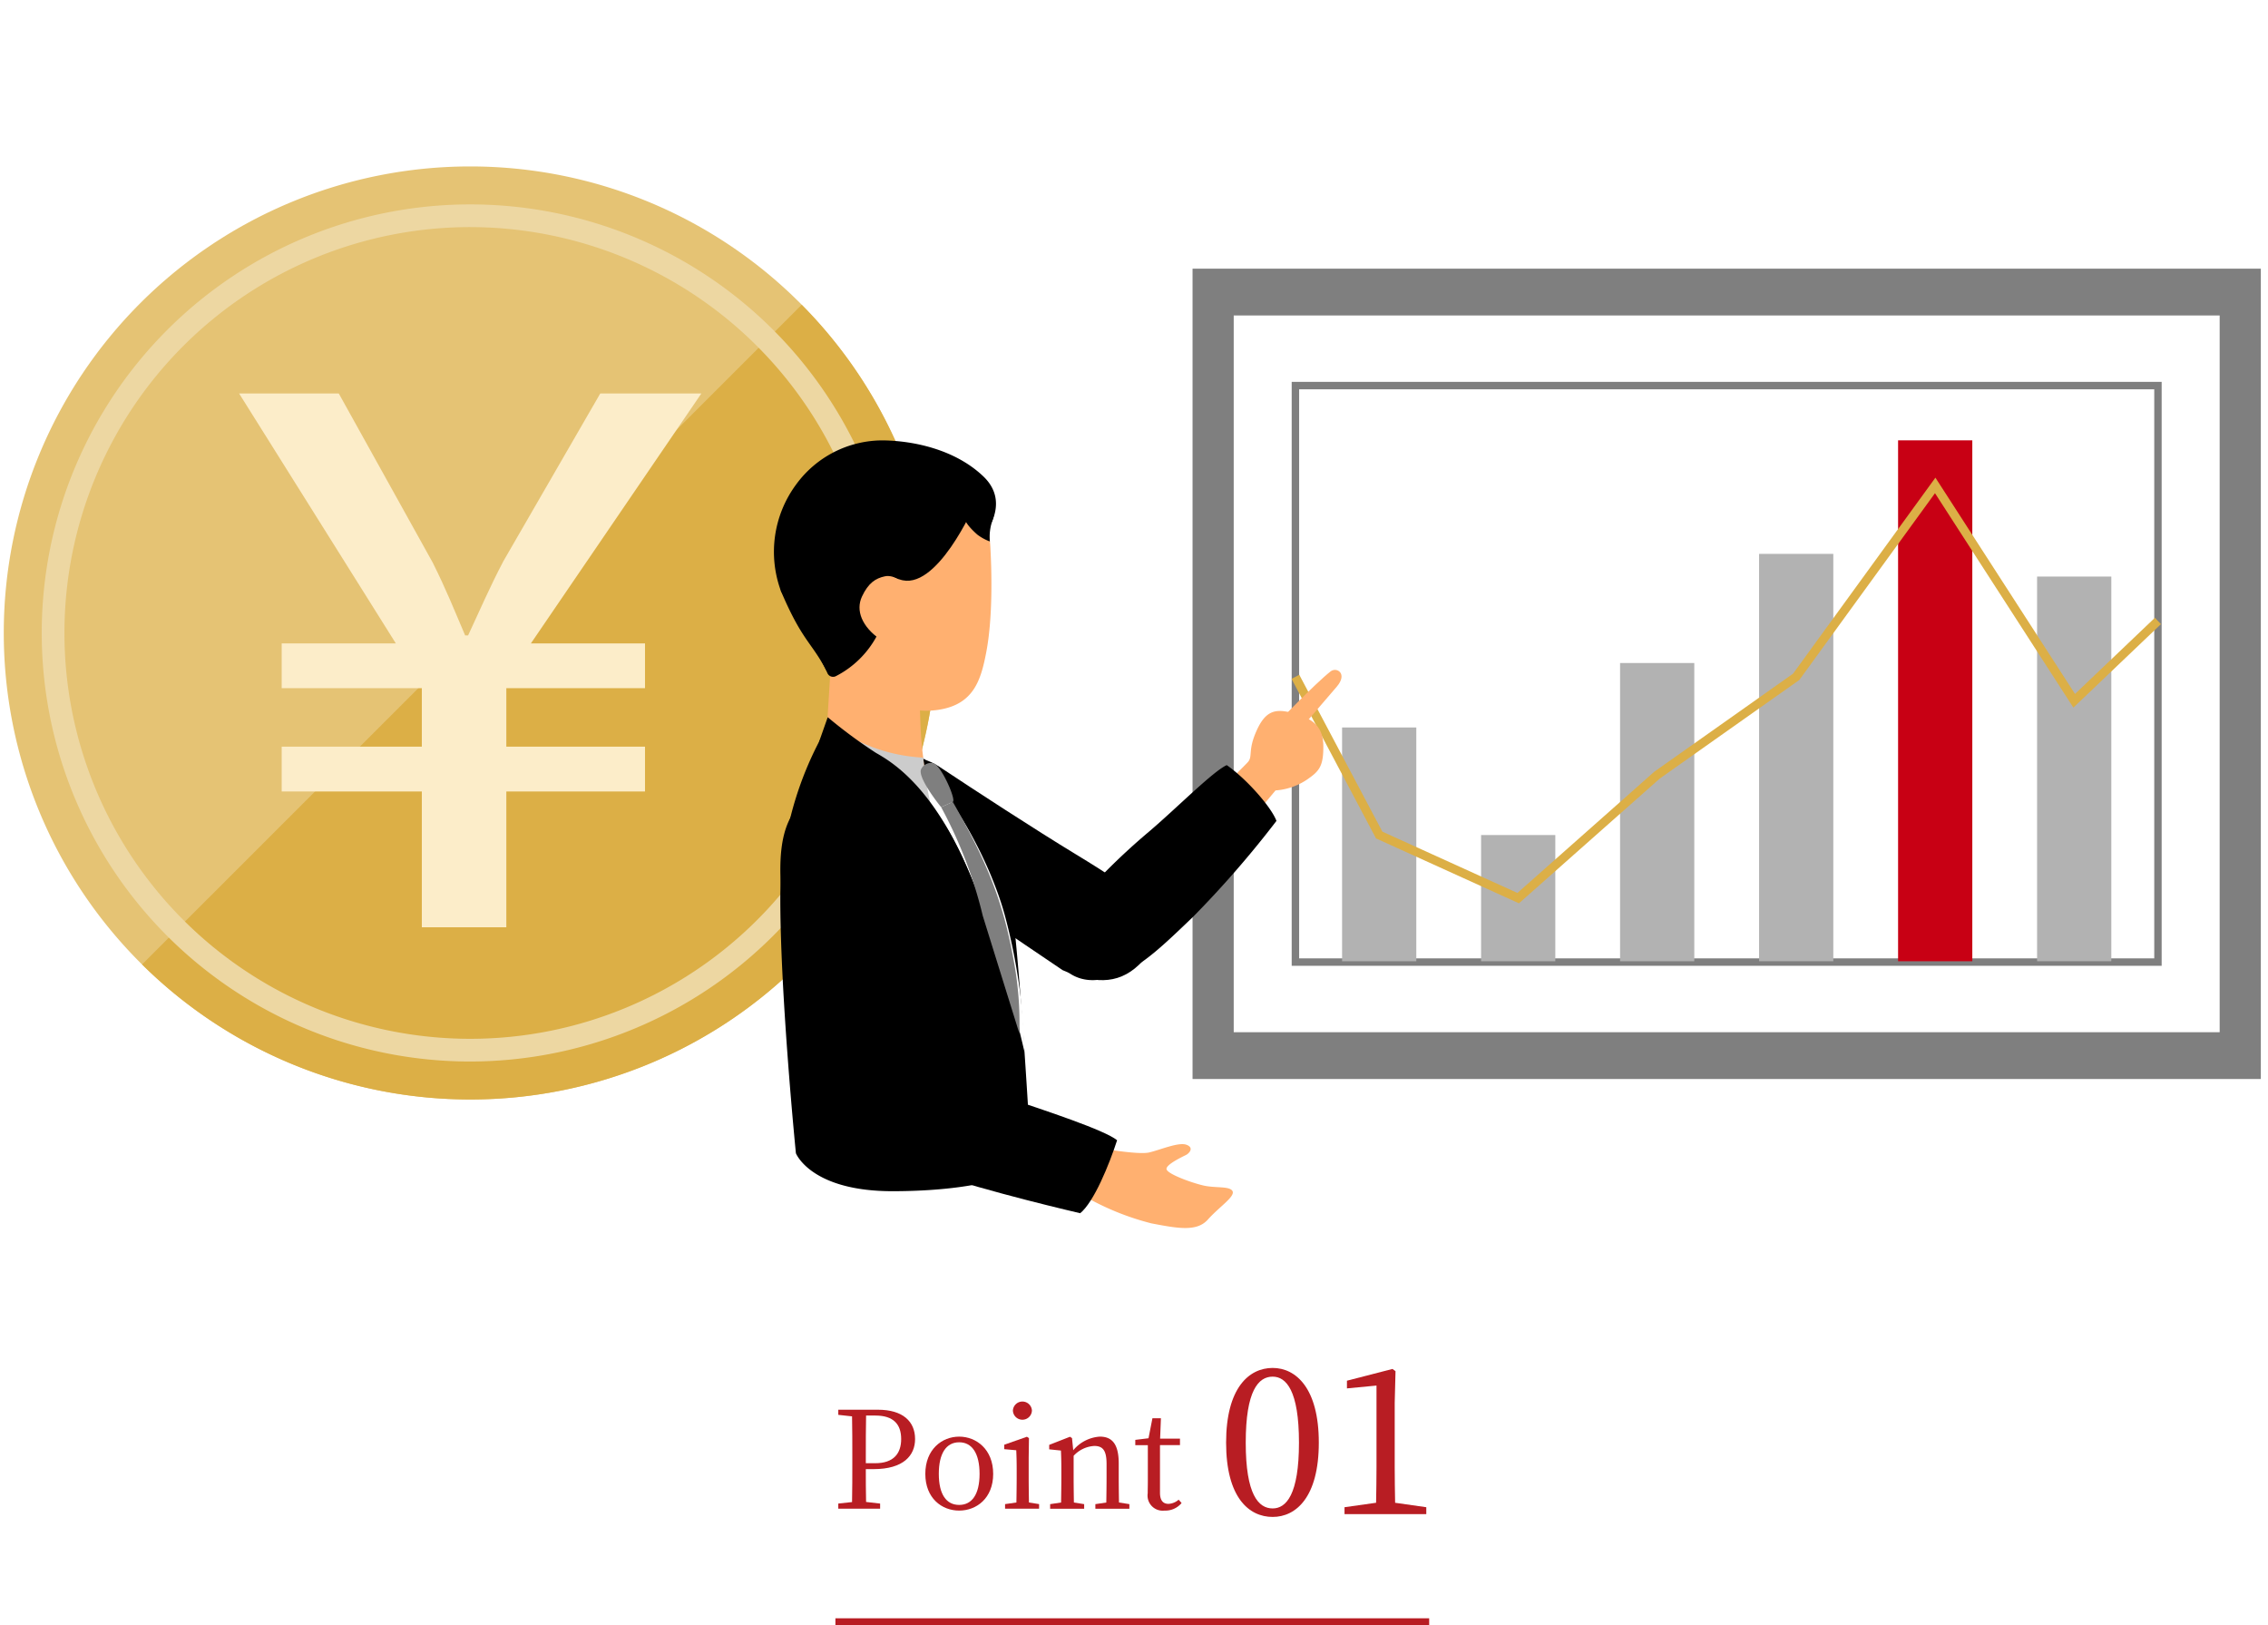 <svg xmlns="http://www.w3.org/2000/svg" xmlns:xlink="http://www.w3.org/1999/xlink" width="335" height="240" viewBox="0 0 335 240">
  <defs>
    <clipPath id="clip-path">
      <rect id="Rectangle_3265" data-name="Rectangle 3265" width="333.381" height="215.42" fill="none"/>
    </clipPath>
  </defs>
  <g id="img_solution_03_02" transform="translate(-22 5)">
    <rect id="base" width="335" height="240" transform="translate(22 -5)" fill="#fff"/>
    <g id="Group_3338" data-name="Group 3338" transform="translate(22.557 19.58)">
      <g id="Group_3337" data-name="Group 3337" clip-path="url(#clip-path)">
        <path id="Path_4567" data-name="Path 4567" d="M127.749,193.019c0,1.615,0,3.189.04,4.845l2.073.239v.757h-6.18V198.1l2.033-.219c.04-1.914.04-3.828.04-5.782v-1.076c0-1.953,0-3.887-.04-5.8L123.682,185v-.757h5.861c3.668,0,5.482,1.734,5.482,4.326,0,2.432-1.714,4.446-6.12,4.446Zm.04-7.915c-.04,1.933-.04,3.928-.04,5.921v1.117h1.394c2.733,0,3.828-1.456,3.828-3.569,0-2.213-1.176-3.469-3.788-3.469Z" transform="translate(-0.418 -0.623)" fill="#b81d23"/>
        <path id="Path_4568" data-name="Path 4568" d="M136.581,193.73c0-3.609,2.453-5.5,5-5.5,2.532,0,5.024,1.874,5.024,5.5,0,3.609-2.473,5.423-5.024,5.423-2.572,0-5-1.834-5-5.423m8.014,0c0-3.031-1.115-4.665-3.01-4.665-1.913,0-3.011,1.634-3.011,4.665,0,3.011,1.1,4.585,3.011,4.585,1.895,0,3.01-1.575,3.01-4.585" transform="translate(-0.462 -0.636)" fill="#b81d23"/>
        <path id="Path_4569" data-name="Path 4569" d="M153.425,198.179v.678H148.4v-.678l1.675-.239c.019-1.116.04-2.652.04-3.669v-1.156c0-1.216-.021-1.933-.061-2.891l-1.774-.159v-.658l3.349-1.176.3.2-.04,2.911v2.93c0,1.017.019,2.552.04,3.669Zm-3.868-13.816a1.407,1.407,0,0,1,2.81,0,1.406,1.406,0,0,1-2.81,0" transform="translate(-0.501 -0.619)" fill="#b81d23"/>
        <path id="Path_4570" data-name="Path 4570" d="M166.784,198.2v.678H161.76V198.2l1.615-.239c.02-1.1.04-2.612.04-3.669v-2.033c0-1.974-.538-2.652-1.814-2.652a4.481,4.481,0,0,0-3.051,1.456v3.229c0,1.017.02,2.552.04,3.669l1.515.239v.678h-5.024V198.2l1.616-.239c.019-1.116.04-2.652.04-3.669v-1.136c0-1.236-.021-1.994-.061-2.871l-1.734-.179v-.658l3.071-1.2.3.2.179,1.794a5.58,5.58,0,0,1,3.928-2.013c1.854,0,2.791,1.156,2.791,3.968v2.093c0,1.056.02,2.572.04,3.669Z" transform="translate(-0.524 -0.636)" fill="#b81d23"/>
        <path id="Path_4571" data-name="Path 4571" d="M174.538,198.028a3.106,3.106,0,0,1-2.531,1.116,2.237,2.237,0,0,1-2.473-2.551c0-.518.02-1,.02-1.815v-5.3H167.7V188.7l1.954-.239.578-2.951h1.255l-.12,3.011H174.3v.957h-2.951v7.037c0,1.157.478,1.635,1.256,1.635a2.447,2.447,0,0,0,1.5-.618Z" transform="translate(-0.567 -0.627)" fill="#b81d23"/>
        <path id="Path_4572" data-name="Path 4572" d="M194.853,189.083c0,8.073-3.379,10.973-6.817,10.973-3.527,0-6.876-2.9-6.876-10.973,0-8.042,3.349-11.032,6.876-11.032,3.438,0,6.817,2.99,6.817,11.032m-6.817,9.717c2,0,3.887-2.033,3.887-9.717s-1.883-9.746-3.887-9.746c-2.093,0-3.976,2.032-3.976,9.746,0,7.684,1.883,9.717,3.976,9.717" transform="translate(-0.612 -0.602)" fill="#b81d23"/>
        <path id="Path_4573" data-name="Path 4573" d="M210.788,198.621v1.017H198.71v-1.017l4.664-.658c.03-1.734.06-3.5.06-5.232V180.653l-4.365.419v-1.136l6.726-1.734.448.329-.12,4.694v9.507c0,1.734.031,3.5.061,5.232Z" transform="translate(-0.672 -0.602)" fill="#b81d23"/>
        <rect id="Rectangle_3255" data-name="Rectangle 3255" width="87.703" height="0.997" transform="translate(122.839 214.423)" fill="#b81d23"/>
        <rect id="Rectangle_3256" data-name="Rectangle 3256" width="157.784" height="119.666" transform="translate(175.597 15.106)" fill="#e5e5e5"/>
        <rect id="Rectangle_3257" data-name="Rectangle 3257" width="157.784" height="119.666" transform="translate(175.597 15.106)" fill="#7f7f7f"/>
        <rect id="Rectangle_3258" data-name="Rectangle 3258" width="145.631" height="105.856" transform="translate(181.673 22.011)" fill="#fff"/>
        <path id="Path_4574" data-name="Path 4574" d="M319.381,118.167h-128.5V31.927h128.5Zm-127.4-1.1H318.287V33.022H191.98Z" transform="translate(-0.645 -0.108)" fill="#7f7f7f"/>
        <rect id="Rectangle_3259" data-name="Rectangle 3259" width="10.963" height="34.526" transform="translate(197.678 82.859)" fill="#b2b2b2"/>
        <rect id="Rectangle_3260" data-name="Rectangle 3260" width="10.963" height="18.64" transform="translate(218.209 98.745)" fill="#b2b2b2"/>
        <rect id="Rectangle_3261" data-name="Rectangle 3261" width="10.963" height="44.045" transform="translate(238.74 73.34)" fill="#b2b2b2"/>
        <rect id="Rectangle_3262" data-name="Rectangle 3262" width="10.963" height="60.163" transform="translate(259.273 57.222)" fill="#b2b2b2"/>
        <rect id="Rectangle_3263" data-name="Rectangle 3263" width="10.963" height="76.932" transform="translate(279.804 40.453)" fill="#c80014"/>
        <rect id="Rectangle_3264" data-name="Rectangle 3264" width="10.963" height="56.812" transform="translate(300.336 60.572)" fill="#b2b2b2"/>
        <path id="Path_4575" data-name="Path 4575" d="M224.45,108.984,203.335,99.4,190.86,75.839,192,75.233,204.273,98.4l19.948,9.055,20.216-17.906,20.5-14.483,21.025-28.945,20.619,31.943,11.8-11.249.894.938L306.342,80.083,285.9,48.415,265.86,76,245.241,90.566Z" transform="translate(-0.645 -0.156)" fill="#dcaf46"/>
        <path id="Path_4576" data-name="Path 4576" d="M0,68.9a68.9,68.9,0,1,1,68.9,68.9A68.9,68.9,0,0,1,0,68.9" fill="#e5c374"/>
        <path id="Path_4577" data-name="Path 4577" d="M137.871,68.971A68.673,68.673,0,0,0,117.928,20.5L20.5,117.928A68.893,68.893,0,0,0,137.871,68.971" transform="translate(-0.069 -0.069)" fill="#dcaf46"/>
        <path id="Path_4578" data-name="Path 4578" d="M68.919,132.214A63.294,63.294,0,1,1,132.214,68.92a63.366,63.366,0,0,1-63.294,63.293m0-123.234A59.94,59.94,0,1,0,128.86,68.92,60.009,60.009,0,0,0,68.919,8.98" transform="translate(-0.019 -0.019)" fill="#edd7a2"/>
        <path id="Path_4579" data-name="Path 4579" d="M61.869,112.481V92.425h-20.7V85.811h20.7V77.17h-20.7V70.556H58.028L34.879,33.645H49.6L63.469,58.608c2.027,4.053,3.2,7.04,4.8,10.774H68.7c1.6-3.414,3.2-7.148,5.226-10.989l14.3-24.749h14.934L77.978,70.556H94.833V77.17H74.35v8.641H94.833v6.614H74.35v20.056Z" transform="translate(-0.118 -0.114)" fill="#fcedc9"/>
        <path id="Path_4580" data-name="Path 4580" d="M178.975,93.572s4.691-4.539,5.4-5.335.031-1.614,1.094-4.2c1.4-3.4,2.876-3.765,5.593-3.016s4.427,1.813,4.451,4.865-.658,3.73-2.406,4.944a9.57,9.57,0,0,1-4.654,1.6l-5.508,6.581Z" transform="translate(-0.605 -0.273)" fill="#ffb070"/>
        <path id="Path_4581" data-name="Path 4581" d="M191.835,83.708s4.6-5.325,5.716-6.644c1.632-1.925-.043-2.939-.941-2.227-2.363,1.871-7.963,7.71-7.963,7.71Z" transform="translate(-0.638 -0.252)" fill="#ffb070"/>
        <path id="Path_4582" data-name="Path 4582" d="M156.851,119.01s-9.156-6.17-15.981-10.87-12.236-8.4-13.185-13.225,5.2-9.767,10.927-5.966c5.377,3.571,14.047,9.218,20.171,12.939,4.744,2.883,8.588,5.355,9.829,7.209s2.618,6.126-.505,9.109c-3.257,3.11-6.985,2.667-11.255.8" transform="translate(-0.431 -0.296)"/>
        <path id="Path_4583" data-name="Path 4583" d="M188.511,96.956a149.738,149.738,0,0,1-12.335,14.185c-5.69,5.459-9.14,8.8-14.157,9.3s-8.623-4.632-4.559-9.558A95.856,95.856,0,0,1,169.714,98.52c4.1-3.493,9.406-8.865,11.452-9.8,2.888,2,6.577,6.176,7.344,8.234" transform="translate(-0.526 -0.3)"/>
        <path id="Path_4584" data-name="Path 4584" d="M121.972,83.14a50.754,50.754,0,0,0-6.879,24.391c-.1,14.462,2.3,38.49,2.3,38.49s2.181,5.629,14.342,5.607c15.624-.029,20.451-3.8,20.451-3.8s-1.136-21.094-2.348-33.473c-1.3-13.28-3.57-18.732-11.526-25.089-5.23-4.643-16.343-6.123-16.343-6.123" transform="translate(-0.389 -0.281)"/>
        <path id="Path_4585" data-name="Path 4585" d="M162.586,145.5s5.5.987,7.129.617,4.359-1.578,5.534-1.133.357,1.272-.052,1.487-2.99,1.4-2.908,2.1,3.625,2,5.434,2.42,3.931.051,4.323.85-2.018,2.351-3.651,4.187-4.453,1.3-8.338.559a39.208,39.208,0,0,1-8.982-3.5Z" transform="translate(-0.544 -0.49)" fill="#ffb070"/>
        <path id="Path_4586" data-name="Path 4586" d="M118.766,136.65s-1.58-11.982-2.675-20.988-1.983-16.125,1.285-20.4,11.026-2.671,12.816,4.635a154.338,154.338,0,0,1,3.334,26.357c.1,6.076,2.518,10.492,1.9,12.853s-3.126,6.59-7.836,6.191c-4.913-.415-7.253-3.794-8.822-8.646" transform="translate(-0.389 -0.314)"/>
        <path id="Path_4587" data-name="Path 4587" d="M159.4,155.04s-13.785-3.18-22.041-6.048-14.794-5.119-17.237-9.581,1.984-10.14,9.034-8.55,13.4,5.109,18.961,6.963c6.184,2.063,14.921,4.945,16.733,6.439-1.169,3.6-3.424,9.136-5.451,10.776" transform="translate(-0.404 -0.441)"/>
        <path id="Path_4588" data-name="Path 4588" d="M123.063,83.733s9.313,4.567,15.222,12.178c7.109,9.156,12.908,35.213,12.908,35.213a85.649,85.649,0,0,0-2.891-20.162c-2.306-8.436-8.186-18.828-13.6-23.4a16.263,16.263,0,0,0-11.635-3.826" transform="translate(-0.416 -0.283)" fill="#fff"/>
        <path id="Path_4589" data-name="Path 4589" d="M144.969,54.807s4.376-4.831.1-8.9c-4.116-3.923-10.169-5.241-14.784-5.31a15.813,15.813,0,0,0-12.906,6.574,16.727,16.727,0,0,0-2.194,15.691c3.074,7.227,4.454,7.513,6.555,11.451,1.357,2.544,1.8-5.562,1.8-5.562s20.3-9.985,21.428-13.939" transform="translate(-0.386 -0.137)"/>
        <path id="Path_4590" data-name="Path 4590" d="M145.625,52.975a18.348,18.348,0,0,1,.533,3.78c.15,2.778.4,9.924-.642,15.263-.779,4-1.824,7.594-7.006,8.4-5.56.863-10.426-2.305-13.272-6.079-3.062-4.06-2.829-6.986-2.625-9.792.219-3-.111-6.105.7-8.388s7.942-4.913,12.18-4.913c8.056,0,9.477.078,10.128,1.73" transform="translate(-0.414 -0.173)" fill="#ffb070"/>
        <path id="Path_4591" data-name="Path 4591" d="M122.74,71.176,122,83.1s8.633,6.5,13.7,7.167a.67.67,0,0,0,.745-.734c-.224-2.392-.505-3.381-.633-7-.194-5.527-.429-9.782-.429-9.782Z" transform="translate(-0.412 -0.241)" fill="#ffb070"/>
        <path id="Path_4592" data-name="Path 4592" d="M130.825,64.342a16.164,16.164,0,0,1-1.534,5.254,14.194,14.194,0,0,1-5.959,5.822.915.915,0,0,1-1.29-.439c-1.441-3.342-6.853-12.1-6.853-12.1s-1.384-13.6,6.383-15.924,22.716,0,22.716,0a10.841,10.841,0,0,1,1.311,6.007c-1.333-.683-9.653-1.356-10.714,2.661a37.933,37.933,0,0,1-4.061,8.723" transform="translate(-0.389 -0.155)"/>
        <path id="Path_4593" data-name="Path 4593" d="M133.75,61.837s-1.773-1.391-3.163-1.1-2.464.989-3.4,3-.046,4.429,2.735,6.344c2.392,1.648,3.522.568,3.522.568Z" transform="translate(-0.429 -0.205)" fill="#ffb070"/>
        <path id="Path_4594" data-name="Path 4594" d="M126.656,85.161a24.979,24.979,0,0,0,9.581,2.438s.172,1.768.394,3.241c.254,1.7.846,4.336.846,4.336l-8.239-5.425Z" transform="translate(-0.428 -0.288)" fill="#ccc"/>
        <path id="Path_4595" data-name="Path 4595" d="M150.417,127.89c-7-20.492-22.174-33.764-22.174-33.764l.975-3.971-8.332-1.78c-.205-3.018,0-3.281,0-3.281l1.225-3.473a73.157,73.157,0,0,0,7.1,5.251c2.507,1.436,9.531,5.487,15.3,21.517s5.9,19.5,5.9,19.5" transform="translate(-0.408 -0.276)"/>
        <path id="Path_4596" data-name="Path 4596" d="M137.867,88.463a1.619,1.619,0,0,0-1.872.786c-.755,1.183,2.915,5.675,2.915,5.675s1.192-.527,1.727-.774-1.573-5.1-2.771-5.687" transform="translate(-0.459 -0.299)" fill="#7f7f7f"/>
        <path id="Path_4597" data-name="Path 4597" d="M140.648,94.169c5.084,8.9,7.457,14.837,8.957,23.252a49.535,49.535,0,0,1,.873,10.944l-5.4-17.355a66.011,66.011,0,0,0-6.154-16.067" transform="translate(-0.469 -0.318)" fill="#7f7f7f"/>
        <path id="Path_4598" data-name="Path 4598" d="M143.864,50.089S138.182,63.207,132.7,61.135c-7.674-2.9,6.715-12.605,6.715-12.605Z" transform="translate(-0.441 -0.164)"/>
        <path id="Path_4599" data-name="Path 4599" d="M142.514,52.468s.2.694,1.764,2.077a7.045,7.045,0,0,0,1.855,1.014,7.428,7.428,0,0,1,.353-3.021c.554-1.524-.122-1.378-.122-1.378Z" transform="translate(-0.482 -0.173)"/>
      </g>
    </g>
  </g>
</svg>

